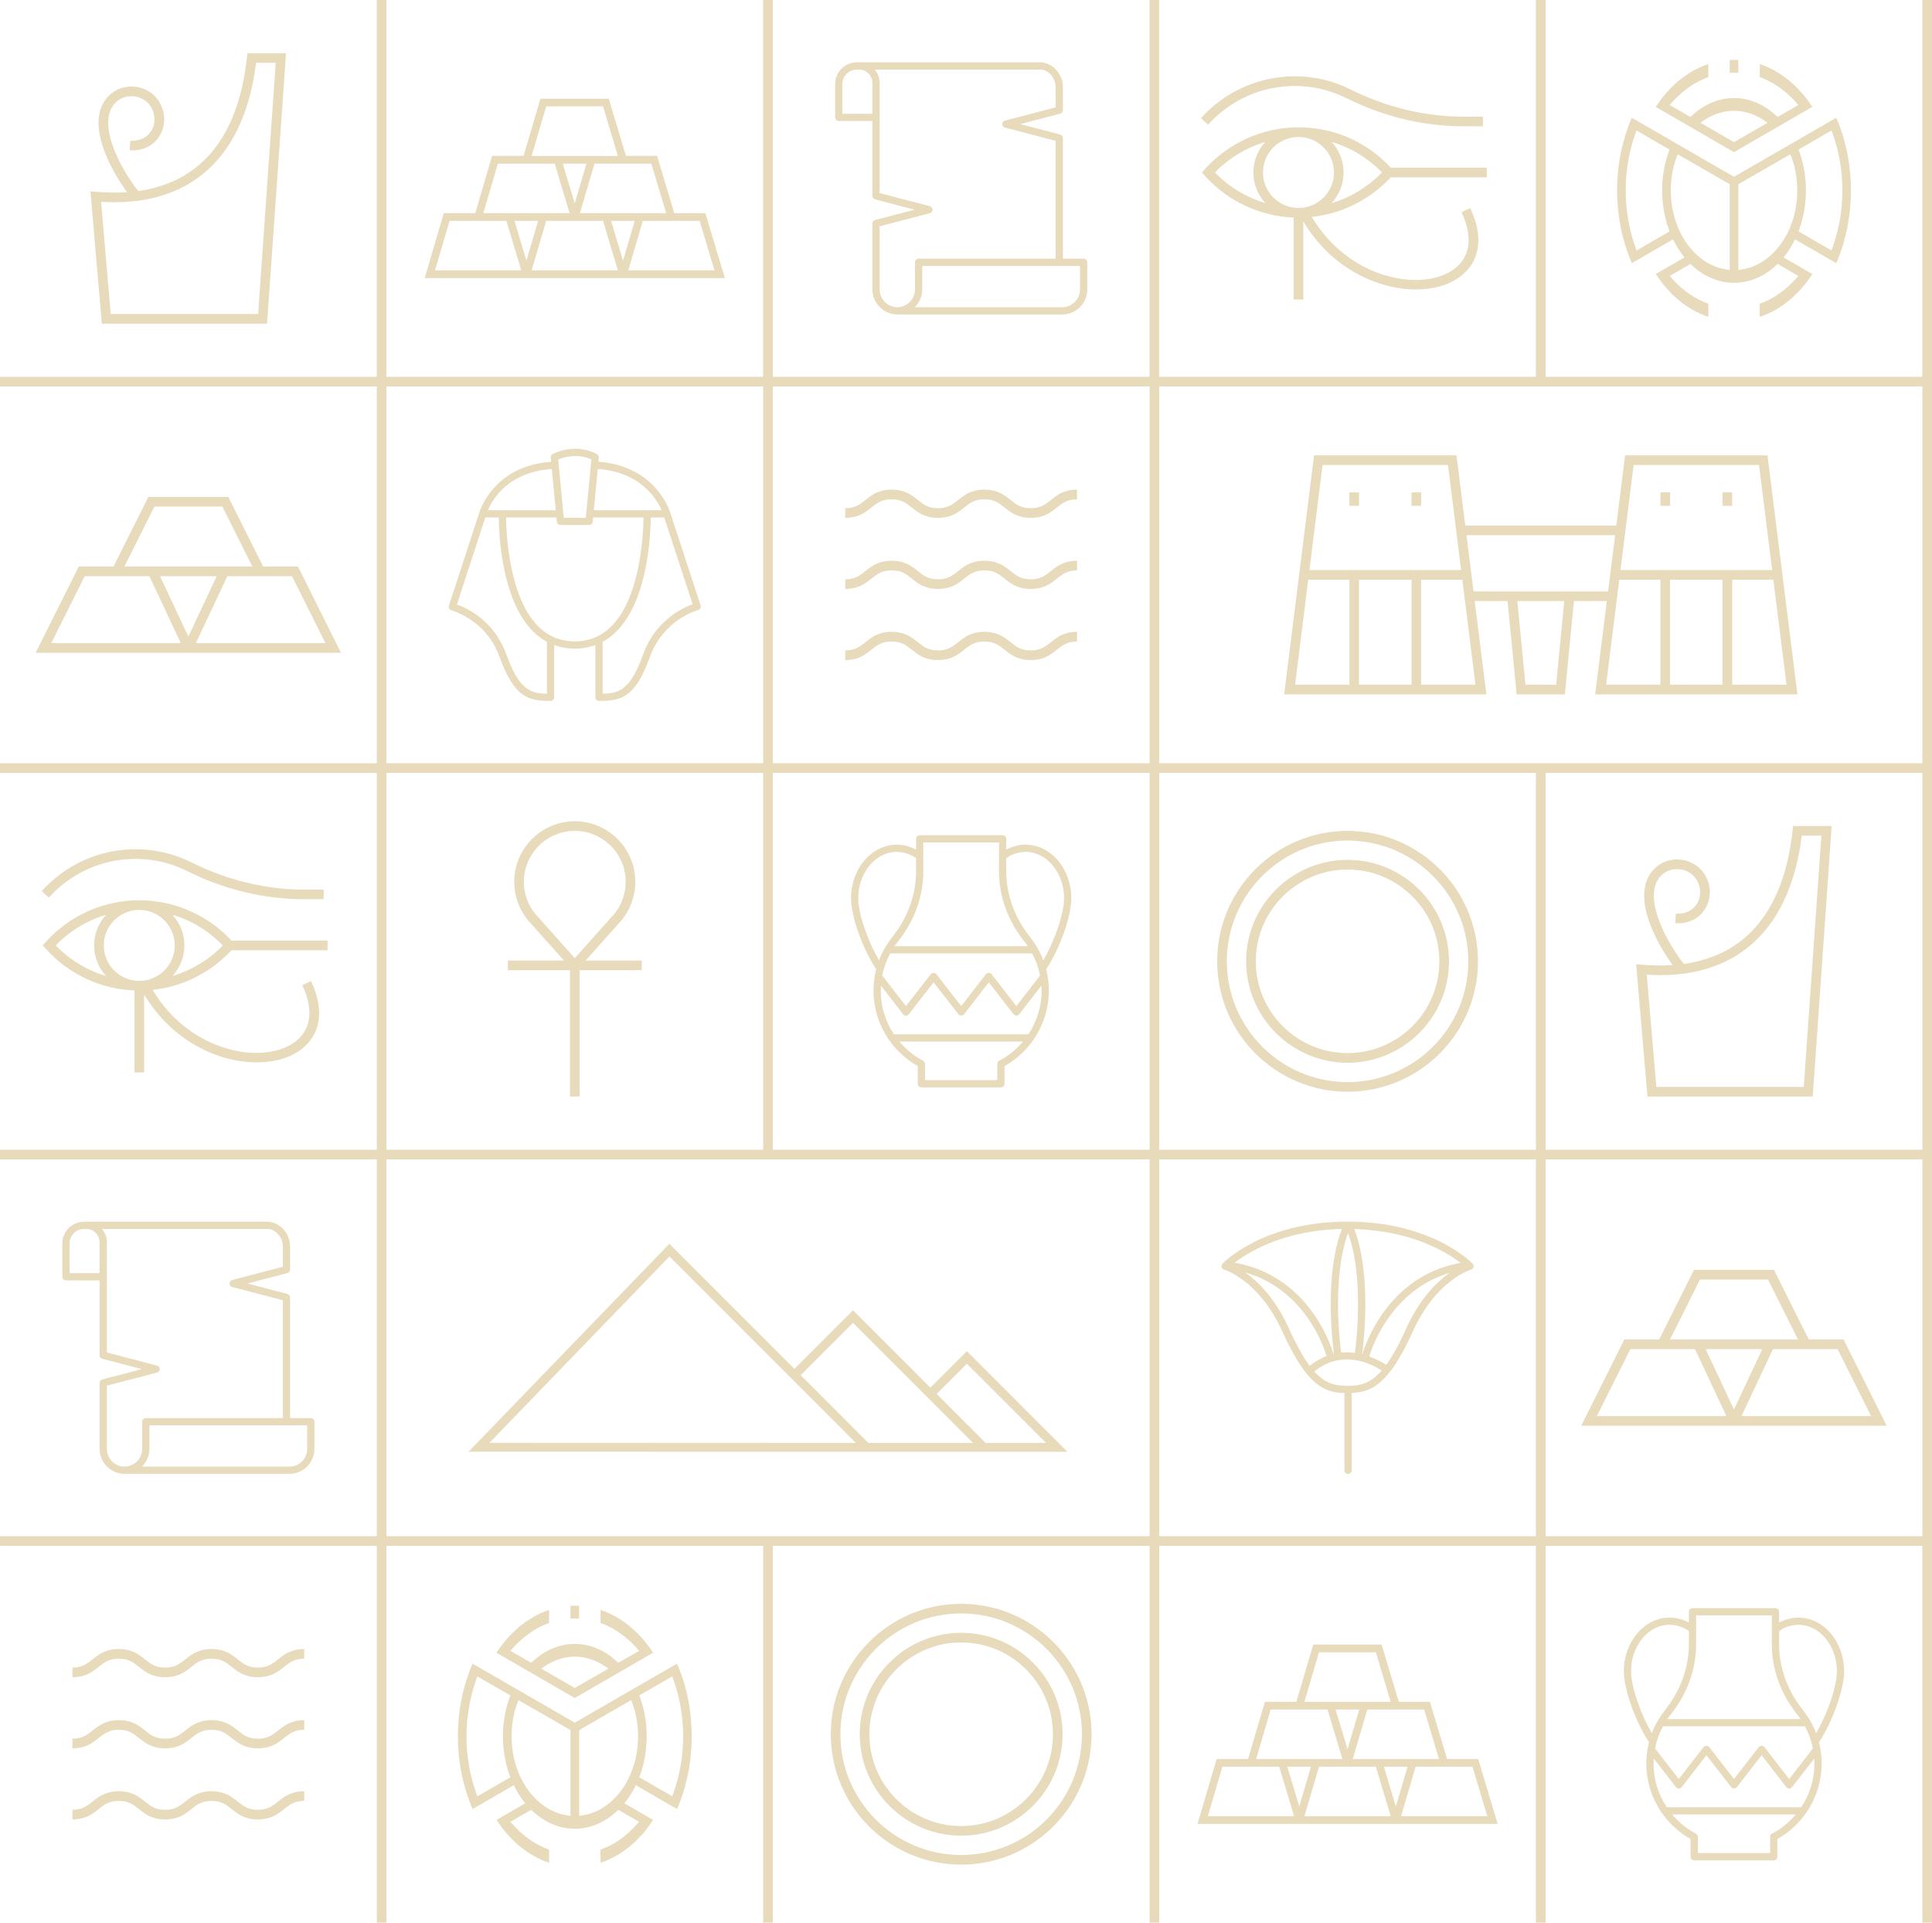 <svg width="608" height="605" viewBox="0 0 608 605" fill="none" xmlns="http://www.w3.org/2000/svg">
<path d="M511.189 421.466H522.152L533.099 399.556H558.262L569.225 421.466H580.172L593.734 448.608H497.618L511.181 421.466H511.189ZM556.382 402.606H534.979L525.553 421.474H565.824L556.39 402.606H556.382ZM588.829 445.567L578.3 424.515H567.337L557.951 424.507L548.059 445.567H588.821H588.829ZM554.591 424.507H536.769L545.68 443.498L554.591 424.507ZM533.409 424.507H524.024L513.061 424.515L502.532 445.567H543.293L533.401 424.507H533.409Z" fill="#C7A558" fill-opacity="0.4"/>
<path d="M177.485 302.254L166.972 290.482C166.718 290.204 166.448 289.91 166.203 289.624C166.171 289.583 166.121 289.526 166.072 289.477C166.072 289.477 166.04 289.436 166.031 289.411C163.276 286.01 161.829 281.882 161.829 277.475C161.829 266.962 170.381 258.411 180.886 258.411C191.391 258.411 199.934 266.97 199.934 277.475C199.934 281.8 198.446 286.043 195.716 289.419C195.708 289.427 195.691 289.452 195.683 289.46L195.65 289.501C195.618 289.542 195.585 289.575 195.544 289.616C195.233 290 194.89 290.384 194.547 290.744L194.481 290.809L184.27 302.254H201.945V305.287H182.398V345.044H179.365V305.287H159.827V302.254H177.493H177.485ZM180.886 301.494L192.2 288.806L192.274 288.724L193.37 287.498C195.675 284.62 196.901 281.162 196.901 277.467C196.901 268.63 189.715 261.444 180.886 261.444C172.057 261.444 164.862 268.63 164.862 277.467C164.862 281.146 166.072 284.588 168.378 287.474L169.375 288.585C169.375 288.585 169.383 288.61 169.4 288.618L169.563 288.79L180.886 301.486V301.494Z" fill="#C7A558" fill-opacity="0.4"/>
<path d="M267.813 282.659C267.813 273.347 274.279 265.777 282.217 265.777C284.327 265.777 286.37 266.3 288.292 267.347V263.954C288.292 263.325 288.799 262.81 289.428 262.81H315.54C316.161 262.81 316.676 263.325 316.676 263.954V267.347C318.589 266.309 320.633 265.777 322.734 265.777C330.68 265.777 337.139 273.347 337.139 282.659C337.139 288.333 333.599 298.339 329.233 305.002C329.789 307.193 330.067 309.449 330.067 311.746C330.067 321.516 324.729 330.599 316.128 335.455V341.014C316.128 341.643 315.621 342.158 314.992 342.158H289.968C289.338 342.158 288.823 341.643 288.823 341.014V335.455C280.223 330.599 274.884 321.516 274.884 311.746C274.884 309.449 275.17 307.185 275.735 305.002C271.369 298.339 267.821 288.333 267.821 282.659H267.813ZM314.395 274.173V265.09H290.564V274.173C290.564 282.07 287.801 289.714 282.561 296.295C282.193 296.745 281.85 297.227 281.506 297.718H323.453C323.11 297.227 322.758 296.745 322.399 296.295C317.158 289.714 314.387 282.062 314.387 274.173H314.395ZM280.116 300.015C278.947 302.173 278.122 304.495 277.639 306.956L285.103 316.578L292.903 306.539C293.107 306.269 293.442 306.122 293.802 306.122C294.161 306.122 294.497 306.269 294.701 306.539L302.484 316.578L310.267 306.539C310.471 306.269 310.806 306.122 311.166 306.122C311.526 306.122 311.861 306.269 312.065 306.539L319.848 316.578L327.304 306.956C326.83 304.503 325.996 302.173 324.827 300.015H280.108H280.116ZM334.866 282.659C334.866 274.606 329.429 268.05 322.734 268.05C320.608 268.05 318.515 268.737 316.676 270.02V274.173C316.676 281.539 319.268 288.709 324.181 294.881C325.93 297.08 327.32 299.525 328.318 302.141C331.996 295.878 334.858 287.376 334.858 282.651L334.866 282.659ZM290.499 333.771C290.875 333.967 291.112 334.351 291.112 334.776V339.869H313.856V334.776C313.856 334.351 314.085 333.959 314.452 333.771C317.33 332.234 319.84 330.206 321.925 327.729H283.027C285.12 330.206 287.629 332.234 290.491 333.771H290.499ZM281.326 325.448H323.633C326.356 321.361 327.794 316.619 327.794 311.738C327.794 311.215 327.77 310.676 327.737 310.12L320.755 319.129C320.543 319.407 320.208 319.57 319.856 319.57C319.505 319.57 319.17 319.407 318.957 319.129L311.174 309.09L303.391 319.129C303.187 319.399 302.844 319.546 302.492 319.546C302.141 319.546 301.797 319.399 301.593 319.129L293.81 309.09L286.011 319.129C285.798 319.407 285.471 319.57 285.111 319.57C284.752 319.57 284.433 319.407 284.212 319.129L277.231 310.12C277.19 310.676 277.173 311.215 277.173 311.738C277.173 316.619 278.612 321.361 281.335 325.448H281.326ZM278.367 298.47C278.424 298.323 278.506 298.184 278.604 298.069C279.315 296.876 280.018 295.838 280.779 294.881C285.692 288.701 288.283 281.539 288.283 274.173V270.02C286.436 268.737 284.335 268.05 282.209 268.05C275.53 268.05 270.094 274.606 270.094 282.659C270.094 287.376 272.955 295.887 276.634 302.149C277.116 300.882 277.697 299.639 278.359 298.47H278.367Z" fill="#C7A558" fill-opacity="0.4"/>
<path d="M511.018 525.864C511.018 516.552 517.484 508.982 525.423 508.982C527.532 508.982 529.576 509.505 531.497 510.551V507.159C531.497 506.529 532.004 506.014 532.633 506.014H558.745C559.366 506.014 559.881 506.529 559.881 507.159V510.551C561.794 509.513 563.838 508.982 565.939 508.982C573.885 508.982 580.344 516.552 580.344 525.864C580.344 531.537 576.804 541.544 572.438 548.215C572.994 550.389 573.272 552.654 573.272 554.951C573.272 564.729 567.934 573.803 559.333 578.667V584.235C559.333 584.856 558.827 585.371 558.197 585.371H533.173C532.543 585.371 532.028 584.856 532.028 584.235V578.667C523.428 573.811 518.089 564.737 518.089 554.951C518.089 552.654 518.376 550.389 518.94 548.215C514.574 541.544 511.026 531.537 511.026 525.864H511.018ZM557.6 517.378V508.295H533.769V517.378C533.769 525.275 531.006 532.919 525.766 539.5C525.398 539.95 525.055 540.432 524.711 540.922H566.658C566.315 540.432 565.963 539.95 565.604 539.5C560.363 532.919 557.592 525.267 557.592 517.378H557.6ZM523.322 543.211C522.152 545.37 521.327 547.708 520.844 550.152L528.308 559.783L536.108 549.735C536.312 549.465 536.647 549.318 537.007 549.318C537.367 549.318 537.702 549.465 537.906 549.735L545.689 559.783L553.472 549.735C553.676 549.465 554.011 549.318 554.371 549.318C554.731 549.318 555.066 549.465 555.27 549.735L563.053 559.783L570.509 550.152C570.035 547.708 569.201 545.37 568.032 543.211H523.313H523.322ZM578.071 525.864C578.071 517.811 572.635 511.254 565.939 511.254C563.813 511.254 561.721 511.941 559.881 513.225V517.378C559.881 524.744 562.473 531.913 567.386 538.086C569.136 540.285 570.525 542.729 571.523 545.353C575.202 539.083 578.063 530.589 578.063 525.855L578.071 525.864ZM533.704 576.975C534.08 577.171 534.317 577.556 534.317 577.981V583.074H557.061V577.981C557.061 577.556 557.29 577.163 557.657 576.975C560.535 575.438 563.045 573.411 565.13 570.934H526.232C528.325 573.411 530.835 575.438 533.696 576.975H533.704ZM524.531 568.661H566.838C569.561 564.565 570.999 559.824 570.999 554.943C570.999 554.42 570.975 553.88 570.942 553.324L563.961 562.333C563.748 562.611 563.413 562.775 563.061 562.775C562.71 562.775 562.375 562.611 562.162 562.333L554.379 552.294L546.596 562.333C546.392 562.603 546.049 562.758 545.697 562.758C545.346 562.758 545.002 562.595 544.798 562.333L537.015 552.294L529.216 562.333C529.003 562.611 528.676 562.775 528.317 562.775C527.957 562.775 527.638 562.611 527.417 562.333L520.436 553.324C520.395 553.88 520.378 554.42 520.378 554.943C520.378 559.824 521.817 564.565 524.54 568.661H524.531ZM521.572 541.666C521.629 541.519 521.711 541.38 521.809 541.266C522.52 540.072 523.223 539.034 523.984 538.077C528.889 531.897 531.489 524.735 531.489 517.37V513.217C529.641 511.933 527.54 511.246 525.414 511.246C518.735 511.246 513.299 517.803 513.299 525.855C513.299 530.589 516.16 539.083 519.839 545.353C520.321 544.078 520.902 542.844 521.564 541.666H521.572Z" fill="#C7A558" fill-opacity="0.4"/>
<path d="M384.726 397.626C385.241 397.079 397.701 384.383 424.082 384.383C450.463 384.383 462.914 397.079 463.438 397.626C463.707 397.904 463.814 398.321 463.707 398.706C463.601 399.09 463.299 399.4 462.914 399.507C462.808 399.539 451.943 402.728 444.577 419.029C442.1 424.507 439.762 428.635 437.432 431.627C437.424 431.652 437.408 431.684 437.375 431.709C437.35 431.742 437.318 431.766 437.301 431.774C433.222 436.933 429.568 438.135 425.366 438.298V462.636C425.366 463.265 424.859 463.78 424.229 463.78C423.6 463.78 423.093 463.265 423.093 462.636V438.315C417.1 438.151 411.468 436.491 403.587 419.029C396.221 402.728 385.356 399.539 385.25 399.507C384.865 399.4 384.563 399.098 384.457 398.714C384.35 398.33 384.448 397.913 384.726 397.618V397.626ZM422.055 425.586C423.453 425.455 424.908 425.504 426.396 425.7C426.952 421.425 429.183 401.6 424.229 387.972C419.3 401.526 421.49 421.335 422.055 425.586ZM426.199 386.721C431.767 401.395 429.077 423.068 428.644 426.133C428.677 426.142 428.701 426.142 428.726 426.158C429.298 424.245 431.333 418.244 435.993 412.088C442.084 404.069 450.047 399.114 459.628 397.365C455.475 394.16 444.438 387.228 426.191 386.729L426.199 386.721ZM436.247 429.461C438.242 426.722 440.294 423.002 442.501 418.089C446.776 408.622 452.156 403.357 456.162 400.52C437.751 405.998 431.71 424.114 430.908 426.82C433.353 427.703 435.266 428.815 436.247 429.461ZM424.082 436.042C427.556 436.042 430.99 435.674 434.824 431.235C431.914 429.338 422.504 424.286 413.61 431.554C417.346 435.69 420.689 436.034 424.074 436.034L424.082 436.042ZM405.663 418.089C407.969 423.19 410.102 427.025 412.171 429.788C413.847 428.423 415.621 427.376 417.46 426.665C416.299 422.847 410.127 405.605 391.847 400.39C395.894 403.218 401.339 408.508 405.663 418.089ZM419.635 425.995L419.798 425.962C419.21 421.588 416.839 400.995 422.283 386.696C409.89 386.982 400.938 390.244 395.6 392.934C392.403 394.544 390.057 396.171 388.561 397.308C410.912 401.289 418.278 421.564 419.627 425.986L419.635 425.995Z" fill="#C7A558" fill-opacity="0.4"/>
<path d="M516.7 303.537C520.109 303.839 523.346 303.88 526.395 303.668C521.31 296.751 513.217 282.15 520.035 273.991C522.136 271.457 525.406 270.149 528.774 270.476C532.167 270.811 535.143 272.724 536.745 275.635C538.593 278.97 538.527 282.96 536.573 286.05C534.644 289.116 531.235 290.751 527.221 290.514L527.401 287.481C530.279 287.652 532.674 286.54 534.006 284.423C535.355 282.281 535.388 279.477 534.08 277.106C532.968 275.079 530.875 273.738 528.48 273.501C526.109 273.272 523.828 274.188 522.357 275.937C516.749 282.649 524.899 297.046 529.935 303.3H529.943C549.687 300.545 561.418 286.238 564.124 261.287L564.263 259.922H576.428L570.468 345.042H518.457L514.893 303.373L516.691 303.537H516.7ZM521.261 342.009H567.647L573.182 262.955H567.002C563.486 291.462 547.782 306.84 522.43 306.84C521.057 306.84 519.667 306.799 518.236 306.701L521.261 342.009Z" fill="#C7A558" fill-opacity="0.4"/>
<path d="M424.081 261.443C446.71 261.443 465.121 279.846 465.121 302.483C465.121 325.12 446.71 343.514 424.081 343.514C401.452 343.514 383.042 325.112 383.042 302.483C383.042 279.854 401.452 261.443 424.081 261.443ZM424.081 340.49C445.035 340.49 462.08 323.436 462.08 302.491C462.08 281.546 445.035 264.485 424.081 264.485C403.128 264.485 386.083 281.538 386.083 302.491C386.083 323.444 403.128 340.49 424.081 340.49Z" fill="#C7A558" fill-opacity="0.4"/>
<path d="M424.082 270.56C441.683 270.56 455.998 284.874 455.998 302.484C455.998 320.093 441.683 334.4 424.082 334.4C406.481 334.4 392.158 320.085 392.158 302.484C392.158 284.883 406.489 270.56 424.082 270.56ZM424.082 331.359C440.007 331.359 452.965 318.401 452.965 302.492C452.965 286.583 440.007 273.609 424.082 273.609C408.157 273.609 395.199 286.567 395.199 302.492C395.199 318.417 408.157 331.359 424.082 331.359Z" fill="#C7A558" fill-opacity="0.4"/>
<path d="M302.476 504.649C325.105 504.649 343.516 523.059 343.516 545.688C343.516 568.317 325.105 586.72 302.476 586.72C279.847 586.72 261.445 568.317 261.445 545.688C261.445 523.059 279.847 504.649 302.476 504.649ZM302.476 583.687C323.429 583.687 340.483 566.633 340.483 545.688C340.483 524.743 323.429 507.682 302.476 507.682C281.523 507.682 264.477 524.735 264.477 545.688C264.477 566.641 281.531 583.687 302.476 583.687Z" fill="#C7A558" fill-opacity="0.4"/>
<path d="M302.476 513.764C320.086 513.764 334.4 528.079 334.4 545.688C334.4 563.298 320.086 577.604 302.476 577.604C284.867 577.604 270.56 563.289 270.56 545.688C270.56 528.087 284.875 513.764 302.476 513.764ZM302.476 574.571C318.401 574.571 331.359 561.614 331.359 545.688C331.359 529.763 318.401 516.805 302.476 516.805C286.551 516.805 273.593 529.763 273.593 545.688C273.593 561.614 286.551 574.571 302.476 574.571Z" fill="#C7A558" fill-opacity="0.4"/>
<path d="M379.151 53.262C386.648 44.882 397.39 40.067 408.631 40.067C419.872 40.067 430.189 44.686 437.661 52.755H467.885V55.804H437.653C434.391 59.32 430.557 62.189 426.346 64.29C422.128 66.399 417.566 67.756 412.825 68.255C421.106 82.12 434.693 88.096 445.485 88.096C449.245 88.096 452.671 87.369 455.418 85.995C462.432 82.48 464.075 75.474 459.93 66.784L462.677 65.484C467.558 75.711 465.359 84.401 456.775 88.701C453.701 90.255 449.834 91.072 445.607 91.072C433.778 91.072 419.046 84.63 410.151 69.669V94.236H407.102V68.443C401.763 68.239 396.556 66.955 391.798 64.707C387.04 62.475 382.723 59.279 379.143 55.281L378.227 54.275L379.143 53.254L379.151 53.262ZM434.906 54.275C430.516 49.73 425.047 46.427 419.062 44.645C421.4 47.179 422.823 50.556 422.823 54.275C422.823 57.995 421.4 61.371 419.046 63.906C425.03 62.124 430.508 58.829 434.898 54.275H434.906ZM408.058 65.418C408.238 65.427 408.435 65.427 408.631 65.427C408.827 65.427 409.015 65.427 409.203 65.418C415.105 65.116 419.798 60.227 419.798 54.275C419.798 48.324 415.097 43.419 409.203 43.124C409.023 43.116 408.827 43.116 408.631 43.116C408.435 43.116 408.246 43.116 408.058 43.124C402.156 43.427 397.463 48.316 397.463 54.275C397.463 60.235 402.164 65.116 408.058 65.418ZM398.199 63.906C395.861 61.371 394.438 57.987 394.438 54.275C394.438 50.564 395.861 47.179 398.199 44.645C392.223 46.427 386.754 49.73 382.356 54.275C386.754 58.821 392.223 62.124 398.199 63.906Z" fill="#C7A558" fill-opacity="0.4"/>
<path d="M407.42 24.011C413.633 24.011 419.576 25.409 425.095 28.172C436.237 33.747 448.451 36.699 460.403 36.699H466.674V39.74H460.403C447.985 39.74 435.305 36.682 423.738 30.894C418.644 28.344 413.159 27.052 407.42 27.052C397.045 27.052 387.121 31.491 380.196 39.225L377.932 37.197C385.428 28.818 396.179 24.011 407.42 24.011Z" fill="#C7A558" fill-opacity="0.4"/>
<path d="M141.267 190.606L150.799 161.379C150.881 161.061 155.132 146.599 173.437 145.291L173.306 143.991C173.265 143.541 173.486 143.1 173.894 142.887C174.172 142.724 180.778 139.176 187.833 142.879C188.25 143.091 188.487 143.533 188.446 143.991L188.315 145.291C206.579 146.599 210.904 161.183 210.936 161.322L220.485 190.491C220.583 190.794 220.55 191.121 220.403 191.407C220.256 191.677 219.994 191.881 219.684 191.955C219.577 191.988 208.786 194.873 204.543 206.687C199.9 219.612 195.387 220.544 188.495 220.544C187.874 220.544 187.359 220.037 187.359 219.407V202.959C185.323 203.711 183.132 204.095 180.884 204.095C178.636 204.095 176.437 203.711 174.393 202.959V219.407C174.393 220.037 173.878 220.544 173.257 220.544C166.373 220.544 161.869 219.612 157.209 206.687C152.982 194.922 142.183 192.094 142.076 192.061C141.766 191.988 141.504 191.783 141.357 191.513C141.193 191.235 141.161 190.9 141.259 190.598L141.267 190.606ZM173.649 147.572C160.201 148.495 155.14 156.785 153.53 160.546H174.892L173.649 147.572ZM175.66 144.588L177.41 162.916H184.35L186.108 144.563C181.636 142.568 177.385 143.868 175.66 144.588ZM188.111 147.572L186.868 160.546H208.214C206.554 156.785 201.404 148.487 188.119 147.572H188.111ZM189.64 218.271C194.692 218.214 198.33 217.233 202.393 205.926C206.285 195.07 215.114 191.137 217.967 190.115L209.031 162.835H204.789C204.764 167.347 204.11 188.341 194.193 198.495C192.82 199.901 191.283 201.07 189.648 201.961V218.271H189.64ZM180.884 201.814C185.454 201.814 189.378 200.163 192.567 196.901C197.153 192.192 199.638 184.769 200.962 177.983C202.295 171.198 202.483 165.017 202.508 162.826H186.648L186.533 164.167C186.468 164.756 185.986 165.197 185.397 165.197H176.388C175.799 165.197 175.309 164.756 175.251 164.167L175.121 162.826H159.261C159.302 167.217 160.021 187.491 169.202 196.901C172.39 200.163 176.322 201.814 180.892 201.814H180.884ZM159.359 205.926C163.422 217.233 167.068 218.214 172.12 218.271V201.961C170.469 201.07 168.932 199.901 167.558 198.495C157.642 188.341 156.988 167.347 156.963 162.835H152.729L143.793 190.214C146.638 191.203 155.459 195.086 159.351 205.926H159.359Z" fill="#C7A558" fill-opacity="0.4"/>
<path d="M269.652 19.604H327.761C331.522 19.988 334.49 23.397 334.49 27.387V34.671C334.49 35.186 334.138 35.636 333.631 35.775L321.074 39.053L333.631 42.331C334.138 42.462 334.49 42.912 334.49 43.427V81.392H341.022C341.651 81.392 342.166 81.907 342.166 82.529V91.047C342.166 95.405 338.626 98.953 334.285 98.953H282.356C278.056 98.92 274.549 95.38 274.549 91.055V70.323C274.549 69.808 274.9 69.359 275.407 69.228L287.825 65.982L275.407 62.736C274.9 62.606 274.549 62.156 274.549 61.633V38.072H263.954C263.332 38.072 262.817 37.557 262.817 36.935V26.455C262.817 22.678 265.883 19.604 269.66 19.604H269.652ZM334.277 96.672C337.367 96.672 339.877 94.154 339.877 91.055V83.69H290.229V91.055C290.229 93.165 289.37 95.192 287.883 96.672H334.277ZM276.821 26.079V60.75L292.608 64.878C293.115 65.009 293.466 65.467 293.466 65.982C293.466 66.497 293.115 66.947 292.608 67.086L276.821 71.214V91.055C276.821 94.121 279.299 96.639 282.356 96.664C285.43 96.664 287.94 94.146 287.94 91.047V82.529C287.94 81.907 288.455 81.392 289.076 81.392H332.192V44.318L316.267 40.148C315.76 40.018 315.417 39.568 315.417 39.053C315.417 38.538 315.76 38.08 316.267 37.949L332.192 33.788V27.387C332.192 24.599 330.14 22.13 327.63 21.885H275.26C276.265 23.054 276.813 24.534 276.813 26.079H276.821ZM265.09 35.791H274.54V26.087C274.54 23.773 272.66 21.893 270.347 21.893H269.652C267.134 21.893 265.09 23.945 265.09 26.463V35.791Z" fill="#C7A558" fill-opacity="0.4"/>
<path d="M324.377 162.949C320.199 162.949 318.033 161.224 316.128 159.695C314.395 158.305 312.899 157.111 309.784 157.111C306.669 157.111 305.173 158.313 303.44 159.695C301.535 161.224 299.377 162.949 295.191 162.949C291.005 162.949 288.847 161.224 286.942 159.695C285.209 158.305 283.713 157.111 280.59 157.111C277.467 157.111 275.979 158.313 274.246 159.695C272.341 161.224 270.183 162.949 265.997 162.949V159.907C269.112 159.907 270.608 158.706 272.341 157.324C274.246 155.795 276.404 154.07 280.59 154.07C284.776 154.07 286.934 155.795 288.839 157.324C290.572 158.714 292.068 159.907 295.183 159.907C298.298 159.907 299.794 158.706 301.527 157.324C303.432 155.795 305.59 154.07 309.776 154.07C313.961 154.07 316.12 155.795 318.025 157.324C319.758 158.714 321.254 159.907 324.369 159.907C327.483 159.907 328.979 158.706 330.713 157.324C332.617 155.795 334.776 154.07 338.953 154.07V157.111C335.838 157.111 334.342 158.313 332.609 159.695C330.704 161.224 328.546 162.949 324.369 162.949H324.377Z" fill="#C7A558" fill-opacity="0.4"/>
<path d="M324.377 207.692C320.199 207.692 318.033 205.967 316.128 204.438C314.395 203.048 312.899 201.855 309.784 201.855C306.669 201.855 305.173 203.056 303.44 204.438C301.535 205.959 299.377 207.692 295.191 207.692C291.005 207.692 288.847 205.967 286.942 204.438C285.209 203.048 283.713 201.855 280.59 201.855C277.467 201.855 275.979 203.056 274.246 204.438C272.341 205.959 270.183 207.692 265.997 207.692V204.651C269.112 204.651 270.608 203.449 272.341 202.067C274.246 200.547 276.404 198.813 280.59 198.813C284.776 198.813 286.934 200.538 288.839 202.067C290.572 203.457 292.068 204.651 295.183 204.651C298.298 204.651 299.794 203.449 301.527 202.067C303.432 200.547 305.59 198.813 309.776 198.813C313.961 198.813 316.12 200.538 318.025 202.067C319.758 203.457 321.254 204.651 324.369 204.651C327.483 204.651 328.979 203.449 330.713 202.067C332.617 200.547 334.776 198.813 338.953 198.813V201.855C335.838 201.855 334.342 203.056 332.609 204.438C330.704 205.959 328.546 207.692 324.369 207.692H324.377Z" fill="#C7A558" fill-opacity="0.4"/>
<path d="M324.377 185.316C320.199 185.316 318.033 183.591 316.128 182.063C314.395 180.673 312.899 179.479 309.784 179.479C306.669 179.479 305.173 180.681 303.44 182.063C301.535 183.583 299.377 185.316 295.191 185.316C291.005 185.316 288.847 183.591 286.942 182.063C285.209 180.673 283.713 179.479 280.59 179.479C277.467 179.479 275.979 180.681 274.246 182.063C272.341 183.583 270.183 185.316 265.997 185.316V182.275C269.112 182.275 270.608 181.073 272.341 179.692C274.246 178.171 276.404 176.438 280.59 176.438C284.776 176.438 286.934 178.163 288.839 179.692C290.572 181.082 292.068 182.275 295.183 182.275C298.298 182.275 299.794 181.073 301.527 179.692C303.432 178.171 305.59 176.438 309.776 176.438C313.961 176.438 316.12 178.163 318.025 179.692C319.758 181.082 321.254 182.275 324.369 182.275C327.483 182.275 328.979 181.073 330.713 179.692C332.617 178.171 334.776 176.438 338.953 176.438V179.479C335.838 179.479 334.342 180.681 332.609 182.063C330.704 183.583 328.546 185.316 324.369 185.316H324.377Z" fill="#C7A558" fill-opacity="0.4"/>
<path d="M139.665 67.062H149.566L154.863 49.052H164.772L170.061 31.058H191.586L196.982 49.052H206.784L212.188 67.062H221.982L228.113 87.5H133.648L139.665 67.062ZM156.686 51.488L152.108 67.062H179.242L174.574 51.488H156.686ZM180.869 64.013L184.547 51.488H177.108L180.869 64.013ZM189.771 33.486H171.884L167.306 49.06H194.448L189.771 33.486ZM204.969 51.488H187.082L182.504 67.062H209.645L204.969 51.488ZM224.843 85.072L220.175 69.498H202.288L197.71 85.072H224.843ZM199.745 69.498H192.314L196.066 82.022L199.745 69.498ZM194.448 85.072L189.771 69.498H171.884L167.306 85.072H194.448ZM169.342 69.498H161.91L165.663 82.014L169.342 69.498ZM159.368 69.498H141.48L136.902 85.072H164.044L159.368 69.498Z" fill="#C7A558" fill-opacity="0.4"/>
<path d="M382.871 553.48H392.771L398.068 535.47H407.977L413.274 517.46H434.791L440.195 535.47H449.989L455.393 553.48H465.187L471.318 573.91H376.854L382.871 553.48ZM399.891 537.906L395.313 553.48H422.447L417.779 537.906H399.891ZM424.074 550.422L427.753 537.906H420.313L424.074 550.422ZM432.977 519.896H415.089L410.511 535.47H437.653L432.977 519.896ZM448.174 537.906H430.295L425.709 553.48H452.85L448.174 537.906ZM468.048 571.482L463.38 555.9H445.493L440.915 571.482H468.048ZM442.958 555.9H435.519L439.271 568.416L442.958 555.9ZM437.653 571.482L432.977 555.9H415.089L410.511 571.482H437.653ZM412.555 555.9H405.115L408.876 568.424L412.555 555.9ZM402.573 555.9H384.694L380.107 571.482H407.249L402.573 555.9Z" fill="#C7A558" fill-opacity="0.4"/>
<path d="M424.646 154.937H427.688V159.155H424.646V154.937Z" fill="#C7A558" fill-opacity="0.4"/>
<path d="M444.201 154.937H447.242V159.155H444.201V154.937Z" fill="#C7A558" fill-opacity="0.4"/>
<path d="M404.127 218.483L413.528 143.279H458.361L461.124 165.368H508.647L511.41 143.279H556.227L565.645 218.483H501.992L505.671 189.126H495.313L492.468 218.483H477.278L474.433 189.126H464.084L467.762 218.483H404.11H404.127ZM427.688 215.45H444.201V182.405H427.688V215.45ZM407.568 215.45H424.654V182.405H411.697L407.568 215.45ZM455.68 146.32H416.209L412.081 179.372H459.808L455.68 146.32ZM553.553 146.32H514.1L509.963 179.372H557.698L553.562 146.32H553.553ZM545.125 215.45H562.211L558.074 182.405H545.133V215.45H545.125ZM525.561 215.45H542.075V182.405H525.561V215.45ZM505.442 215.45H522.528V182.405H509.587L505.45 215.45H505.442ZM480.058 215.45H489.721L492.264 189.134H477.507L480.058 215.45ZM506.055 186.092L508.279 168.409H461.508L463.732 186.092H506.063H506.055ZM460.192 182.405H447.234V215.45H464.321L460.192 182.405Z" fill="#C7A558" fill-opacity="0.4"/>
<path d="M542.082 154.937H545.123V159.155H542.082V154.937Z" fill="#C7A558" fill-opacity="0.4"/>
<path d="M522.529 154.937H525.57V159.155H522.529V154.937Z" fill="#C7A558" fill-opacity="0.4"/>
<path d="M544.323 22.882V18.884C545.23 18.827 546.162 18.827 547.045 18.884V22.882C546.595 22.857 546.137 22.857 545.688 22.857C545.238 22.857 544.78 22.857 544.331 22.882H544.323Z" fill="#C7A558" fill-opacity="0.4"/>
<path d="M509.121 54.692C509.252 53.041 509.465 51.357 509.767 49.705C510.021 48.111 510.38 46.509 510.806 44.931C511.206 43.41 511.688 41.882 512.212 40.394C512.588 39.282 513.037 38.154 513.52 37.058L545.681 55.624L577.859 37.058C578.366 38.154 578.791 39.282 579.191 40.369C579.731 41.882 580.213 43.402 580.573 44.931C580.998 46.509 581.358 48.103 581.611 49.681C581.914 51.332 582.126 53.016 582.257 54.692C582.421 56.401 582.494 58.158 582.494 59.924C582.494 61.69 582.421 63.464 582.257 65.181C582.126 66.832 581.914 68.508 581.611 70.168C581.358 71.762 580.998 73.364 580.573 74.909C580.205 76.43 579.723 77.975 579.191 79.479C578.791 80.591 578.366 81.711 577.859 82.807L564.893 75.318L564.411 76.25C563.691 77.599 562.865 78.907 561.991 80.109L561.296 80.992L570.338 86.224C569.708 87.23 568.989 88.194 568.261 89.151C564.206 94.276 559.252 97.898 553.783 99.713V95.585C557.968 94.08 561.868 91.391 565.122 87.745L565.947 86.829L559.415 83.044L558.876 83.551C556.906 85.398 554.715 86.78 552.417 87.687C550.946 88.268 549.458 88.677 547.937 88.856C546.482 89.036 544.921 89.036 543.466 88.856C541.961 88.677 540.449 88.268 538.986 87.687C536.688 86.772 534.522 85.39 532.527 83.551L531.988 83.044L525.456 86.829L526.281 87.745C529.527 91.391 533.459 94.08 537.62 95.585V99.713C532.184 97.898 527.197 94.276 523.166 89.151C522.414 88.194 521.728 87.213 521.065 86.224L530.107 80.992L529.429 80.109C528.529 78.907 527.704 77.599 526.984 76.25L526.502 75.318L513.536 82.807C513.054 81.711 512.604 80.599 512.228 79.479C511.705 77.975 511.223 76.43 510.822 74.942C510.397 73.364 510.037 71.77 509.784 70.168C509.481 68.508 509.269 66.832 509.138 65.181C508.974 63.464 508.893 61.706 508.893 59.924C508.893 58.142 508.974 56.392 509.138 54.692H509.121ZM568.228 62.532V62.614C568.098 64.265 567.885 65.892 567.566 67.437C567.215 69.031 566.798 70.576 566.283 71.999L565.997 72.8L576.371 78.793L576.78 77.648C577.336 76.079 577.818 74.509 578.219 72.906C578.619 71.28 578.938 69.596 579.208 67.92C579.477 66.178 579.633 64.421 579.715 62.663C579.772 61.747 579.796 60.848 579.796 59.916C579.796 58.984 579.764 58.068 579.715 57.161C579.641 55.436 579.477 53.678 579.208 51.921C578.938 50.237 578.619 48.585 578.219 46.926C577.818 45.356 577.336 43.762 576.78 42.184L576.371 41.056L565.997 47.065L566.283 47.833C566.798 49.272 567.215 50.792 567.566 52.395C567.885 53.973 568.106 55.599 568.228 57.218C568.286 58.183 568.335 59.041 568.335 59.924C568.335 60.807 568.277 61.682 568.228 62.532ZM547.046 84.973L548.224 84.777C549.949 84.523 551.633 83.951 553.235 83.126C553.824 82.839 554.38 82.512 554.919 82.136C556.358 81.204 557.699 80.035 558.884 78.695C559.98 77.468 560.944 76.144 561.803 74.672C562.596 73.291 563.291 71.762 563.855 70.192C564.361 68.811 564.77 67.339 565.032 65.868C565.073 65.704 565.105 65.467 565.13 65.254C565.449 63.546 565.588 61.739 565.588 59.924C565.588 58.109 565.449 56.319 565.13 54.561C565.105 54.365 565.073 54.153 565.032 53.948C564.762 52.501 564.353 51.062 563.855 49.648L563.429 48.536L547.054 57.97V84.965L547.046 84.973ZM526.24 65.295C526.273 65.5 526.322 65.712 526.379 65.925C526.649 67.364 527.042 68.811 527.548 70.225C528.088 71.77 528.783 73.291 529.609 74.672C530.434 76.144 531.423 77.501 532.519 78.695C533.721 80.035 535.053 81.204 536.468 82.136C537.024 82.512 537.579 82.831 538.176 83.126C539.754 83.951 541.454 84.523 543.196 84.777L544.34 84.973V57.978L527.965 48.544L527.557 49.656C527.05 51.038 526.657 52.509 526.355 53.981C526.33 54.161 526.281 54.381 526.249 54.594C525.962 56.335 525.799 58.142 525.799 59.932C525.799 61.723 525.962 63.521 526.249 65.295H526.24ZM511.688 62.671C511.762 64.429 511.942 66.186 512.212 67.928C512.457 69.604 512.784 71.288 513.201 72.915C513.577 74.493 514.059 76.087 514.615 77.656L515.016 78.801L525.415 72.808L525.129 72.007C524.589 70.593 524.172 69.048 523.853 67.445C523.502 65.868 523.281 64.273 523.175 62.638C523.101 61.682 523.077 60.807 523.077 59.924C523.077 59.041 523.101 58.183 523.15 57.333C523.281 55.608 523.494 53.973 523.845 52.403C524.164 50.833 524.589 49.28 525.12 47.841L525.406 47.073L515.008 41.064L514.607 42.192C514.051 43.77 513.569 45.364 513.193 46.934C512.776 48.561 512.449 50.245 512.204 51.929C511.934 53.687 511.754 55.444 511.68 57.169C511.648 58.085 511.623 59.017 511.623 59.924C511.623 60.832 511.648 61.755 511.68 62.671H511.688Z" fill="#C7A558" fill-opacity="0.4"/>
<path d="M523.149 30.714C527.179 25.597 532.166 21.975 537.603 20.16V24.264C533.441 25.752 529.55 28.483 526.264 32.104L525.438 33.036L531.97 36.789L532.51 36.314C534.504 34.467 536.671 33.085 538.968 32.153C540.439 31.565 541.952 31.189 543.448 30.976C544.903 30.812 546.465 30.812 547.92 30.976C549.44 31.189 550.936 31.565 552.4 32.153C554.697 33.085 556.88 34.467 558.858 36.314L559.398 36.789L565.93 33.036L565.129 32.104C561.859 28.483 557.951 25.752 553.806 24.264V20.16C559.242 21.975 564.229 25.597 568.252 30.714C568.979 31.63 569.666 32.611 570.328 33.625L550.111 45.315L545.68 47.882L521.048 33.633C521.735 32.627 522.429 31.638 523.149 30.723V30.714ZM545.68 44.719L556.275 38.62L554.91 37.729C554.37 37.361 553.814 37.009 553.226 36.739C551.631 35.914 549.947 35.358 548.214 35.064C546.62 34.794 544.772 34.794 543.17 35.064C541.429 35.35 539.728 35.914 538.126 36.739C537.554 37.009 536.998 37.361 536.442 37.729L535.109 38.62L545.663 44.719H545.68Z" fill="#C7A558" fill-opacity="0.4"/>
<path d="M11.216 205.41L24.779 178.269H35.725L46.688 156.359H71.852L82.815 178.269H93.761L107.324 205.41H59.254V203.89L59.246 205.41H11.208H11.216ZM26.659 181.31L16.13 202.361H56.891L46.999 181.302H37.614L26.651 181.31H26.659ZM69.98 159.4H48.577L39.143 178.269H79.414L69.988 159.4H69.98ZM102.419 202.361L91.889 181.31H80.926L71.541 181.302L61.649 202.361H102.411H102.419ZM68.189 181.302H50.367L59.278 200.293L68.189 181.302Z" fill="#C7A558" fill-opacity="0.4"/>
<path d="M-5.91646e-06 121.598V118.565H118.557V0H121.59V118.557H240.147V0H243.197V118.557H361.754V0H364.787V118.557H483.344V0H486.393V118.557H604.951V0H608V364.795H607.992V604.967H604.959V486.41H486.402V604.967H483.352V486.41H364.795V604.967H361.762V486.41H243.205V604.967H240.156V486.41H121.598V604.967H118.565V486.41H0.008V483.377H118.565V364.803H0.008V361.77H118.565V243.213H0.008V240.164H118.565V121.607H0.008L-5.91646e-06 121.598ZM486.41 483.369H604.967V364.795H486.41V483.369ZM486.41 361.762H604.967V243.205H486.41V361.762ZM604.967 240.156V121.598H364.811V240.156H604.967ZM364.795 483.369H483.352V364.795H364.795V483.369ZM364.795 361.762H483.352V243.205H364.795V361.762ZM361.762 121.598H243.205V240.156H361.762V121.598ZM361.762 243.205H243.205V361.762H361.762V243.205ZM121.598 483.369H361.77V364.795H121.598V483.369ZM121.598 361.762H240.156V243.205H121.598V361.762ZM121.598 240.156H240.156V121.598H121.598V240.156Z" fill="#C7A558" fill-opacity="0.4"/>
<path d="M30.289 60.333C33.699 60.636 36.936 60.677 39.993 60.464C34.9 53.548 26.799 38.947 33.625 30.78C35.726 28.262 38.988 26.954 42.372 27.273C45.765 27.592 48.733 29.521 50.327 32.431C52.175 35.767 52.109 39.756 50.163 42.846C48.226 45.912 44.825 47.547 40.811 47.31L40.991 44.277C43.852 44.441 46.255 43.337 47.588 41.22C48.937 39.078 48.97 36.266 47.662 33.895C46.55 31.875 44.457 30.535 42.062 30.306C39.691 30.077 37.41 30.992 35.947 32.742C30.338 39.454 38.481 53.85 43.525 60.105C53.401 58.723 61.265 54.455 67.004 47.416C72.751 40.37 76.357 30.559 77.706 18.084L77.853 16.735H90.018L84.041 101.855H32.039L28.466 60.186L30.265 60.35L30.289 60.333ZM34.843 98.798H81.229L86.772 19.76H80.583C77.076 48.267 61.363 63.644 36.012 63.644C34.639 63.644 33.249 63.603 31.818 63.505L34.843 98.798Z" fill="#C7A558" fill-opacity="0.4"/>
<path d="M14.34 296.458C21.837 288.078 32.571 283.288 43.812 283.28H43.836C54.848 283.28 65.378 287.89 72.858 295.959H103.082V299.009H72.85C66.326 306.048 57.481 310.454 48.022 311.46C59.206 330.164 80.011 334.514 90.607 329.2C97.621 325.684 99.264 318.678 95.136 310.004L97.874 308.696C102.755 318.932 100.556 327.614 91.988 331.914C88.898 333.467 85.047 334.285 80.813 334.285C68.983 334.285 54.251 327.843 45.357 312.882V337.449H42.324V311.656C31.639 311.247 21.51 306.505 14.356 298.494L13.441 297.488L14.356 296.466L14.34 296.458ZM70.111 297.48C65.713 292.918 60.219 289.615 54.251 287.841C56.598 290.376 58.036 293.76 58.036 297.48C58.036 301.2 56.598 304.592 54.251 307.119C60.227 305.336 65.713 302.034 70.111 297.48ZM43.256 308.631C43.436 308.639 43.632 308.639 43.828 308.639C44.024 308.639 44.212 308.639 44.4 308.631C50.303 308.328 54.995 303.44 54.995 297.48C54.995 291.52 50.295 286.623 44.4 286.329C44.22 286.321 44.024 286.321 43.828 286.321C43.632 286.321 43.444 286.321 43.256 286.329C37.353 286.631 32.669 291.52 32.669 297.48C32.669 303.44 37.353 308.337 43.256 308.631ZM33.405 307.119C31.042 304.584 29.619 301.2 29.619 297.48C29.619 293.76 31.042 290.367 33.405 287.841C27.42 289.624 21.943 292.926 17.545 297.48C21.943 302.042 27.42 305.344 33.405 307.119Z" fill="#C7A558" fill-opacity="0.4"/>
<path d="M58.927 274.098C53.834 271.548 48.348 270.256 42.609 270.256C32.235 270.256 22.31 274.695 15.386 282.429L13.121 280.401C20.618 272.022 31.368 267.215 42.609 267.215C48.822 267.215 54.766 268.613 60.284 271.376C71.435 276.952 83.641 279.903 95.593 279.903H101.863V282.944H95.593C83.175 282.944 70.495 279.886 58.927 274.098Z" fill="#C7A558" fill-opacity="0.4"/>
<path d="M81.172 527.752C76.995 527.752 74.828 526.027 72.923 524.498C71.19 523.109 69.694 521.915 66.579 521.915C63.464 521.915 61.968 523.117 60.235 524.498C58.33 526.019 56.172 527.752 51.986 527.752C47.801 527.752 45.642 526.027 43.738 524.498C42.005 523.109 40.508 521.915 37.385 521.915C34.263 521.915 32.775 523.117 31.033 524.498C29.128 526.019 26.97 527.752 22.785 527.752V524.711C25.899 524.711 27.395 523.509 29.128 522.128C31.033 520.607 33.191 518.874 37.377 518.874C41.563 518.874 43.721 520.599 45.626 522.128C47.359 523.517 48.855 524.711 51.97 524.711C55.085 524.711 56.581 523.509 58.314 522.128C60.219 520.607 62.377 518.874 66.563 518.874C70.749 518.874 72.907 520.599 74.812 522.128C76.545 523.517 78.041 524.711 81.156 524.711C84.27 524.711 85.766 523.509 87.5 522.128C89.404 520.607 91.563 518.874 95.74 518.874V521.915C92.626 521.915 91.129 523.117 89.396 524.498C87.491 526.019 85.333 527.752 81.156 527.752H81.172Z" fill="#C7A558" fill-opacity="0.4"/>
<path d="M81.172 572.503C76.995 572.503 74.828 570.778 72.923 569.249C71.19 567.859 69.694 566.666 66.579 566.666C63.464 566.666 61.968 567.867 60.235 569.249C58.33 570.77 56.172 572.503 51.986 572.503C47.801 572.503 45.642 570.778 43.738 569.249C42.005 567.859 40.508 566.666 37.385 566.666C34.263 566.666 32.775 567.867 31.033 569.249C29.128 570.77 26.97 572.503 22.785 572.503V569.462C25.899 569.462 27.395 568.26 29.128 566.878C31.033 565.358 33.191 563.625 37.377 563.625C41.563 563.625 43.721 565.349 45.626 566.878C47.359 568.268 48.855 569.462 51.97 569.462C55.085 569.462 56.581 568.26 58.314 566.878C60.219 565.358 62.377 563.625 66.563 563.625C70.749 563.625 72.907 565.349 74.812 566.878C76.545 568.268 78.041 569.462 81.156 569.462C84.27 569.462 85.766 568.26 87.5 566.878C89.404 565.358 91.563 563.625 95.74 563.625V566.666C92.626 566.666 91.129 567.867 89.396 569.249C87.491 570.77 85.333 572.503 81.156 572.503H81.172Z" fill="#C7A558" fill-opacity="0.4"/>
<path d="M81.171 550.129C76.994 550.129 74.827 548.404 72.922 546.875C71.189 545.485 69.693 544.291 66.578 544.291C63.464 544.291 61.968 545.493 60.234 546.875C58.33 548.404 56.171 550.129 51.986 550.129C47.8 550.129 45.642 548.404 43.737 546.875C42.004 545.485 40.508 544.291 37.393 544.291C34.278 544.291 32.782 545.493 31.049 546.875C29.144 548.404 26.986 550.129 22.8 550.129V547.087C25.915 547.087 27.411 545.886 29.144 544.504C31.049 542.975 33.207 541.25 37.393 541.25C41.579 541.25 43.737 542.975 45.642 544.504C47.375 545.894 48.871 547.087 51.986 547.087C55.1 547.087 56.596 545.886 58.33 544.504C60.234 542.975 62.393 541.25 66.578 541.25C70.764 541.25 72.922 542.975 74.827 544.504C76.56 545.894 78.056 547.087 81.171 547.087C84.286 547.087 85.782 545.886 87.515 544.504C89.42 542.975 91.578 541.25 95.756 541.25V544.291C92.641 544.291 91.145 545.493 89.412 546.875C87.507 548.404 85.349 550.129 81.171 550.129Z" fill="#C7A558" fill-opacity="0.4"/>
<path d="M26.447 384.417H84.557C88.317 384.793 91.285 388.21 91.285 392.191V399.475C91.285 399.999 90.933 400.448 90.426 400.579L77.869 403.857L90.426 407.135C90.933 407.274 91.285 407.724 91.285 408.239V446.205H97.817C98.446 446.205 98.953 446.72 98.953 447.341V455.86C98.953 460.217 95.421 463.757 91.08 463.757H39.143C34.843 463.733 31.344 460.193 31.344 455.86V435.144C31.344 434.629 31.695 434.179 32.202 434.04L44.62 430.803L32.202 427.557C31.695 427.426 31.344 426.969 31.344 426.454V402.893H20.749C20.128 402.893 19.613 402.377 19.613 401.756V391.276C19.613 387.499 22.678 384.425 26.455 384.425L26.447 384.417ZM91.072 461.484C94.162 461.484 96.672 458.966 96.672 455.868V448.486H47.016V455.868C47.016 457.977 46.166 460.005 44.678 461.484H91.072ZM33.625 390.891V425.562L49.411 429.691C49.918 429.822 50.27 430.271 50.27 430.795C50.27 431.318 49.918 431.759 49.411 431.89L33.625 436.019V455.86C33.625 458.934 36.102 461.46 39.151 461.476C42.242 461.476 44.751 458.958 44.751 455.86V447.341C44.751 446.72 45.266 446.205 45.888 446.205H89.004V409.122L73.079 404.961C72.572 404.83 72.228 404.38 72.228 403.857C72.228 403.334 72.572 402.893 73.079 402.754L89.004 398.592V392.191C89.004 389.412 86.952 386.951 84.442 386.689H32.072C33.077 387.866 33.625 389.346 33.625 390.891ZM21.885 400.595H31.336V390.891C31.336 388.578 29.455 386.689 27.142 386.689H26.447C23.929 386.689 21.885 388.749 21.885 391.267V400.595Z" fill="#C7A558" fill-opacity="0.4"/>
<path d="M179.52 509.284V505.286C180.427 505.229 181.359 505.229 182.242 505.286V509.284C181.793 509.259 181.335 509.259 180.885 509.259C180.435 509.259 179.978 509.259 179.528 509.284H179.52Z" fill="#C7A558" fill-opacity="0.4"/>
<path d="M144.311 541.111C144.45 539.451 144.654 537.775 144.956 536.115C145.226 534.521 145.569 532.919 145.995 531.341C146.395 529.829 146.878 528.308 147.409 526.804C147.777 525.692 148.235 524.572 148.709 523.477L180.887 542.043L213.048 523.477C213.555 524.572 213.98 525.684 214.38 526.779C214.92 528.3 215.402 529.829 215.778 531.341C216.195 532.919 216.547 534.513 216.817 536.091C217.103 537.742 217.323 539.426 217.446 541.111C217.61 542.819 217.691 544.577 217.691 546.335C217.691 548.092 217.61 549.883 217.446 551.591C217.315 553.243 217.103 554.927 216.817 556.578C216.547 558.172 216.195 559.775 215.778 561.328C215.402 562.84 214.92 564.394 214.38 565.89C213.98 567.001 213.555 568.13 213.048 569.225L200.082 561.728L199.608 562.66C198.88 564.026 198.055 565.334 197.172 566.535L196.485 567.418L205.527 572.642C204.881 573.664 204.161 574.613 203.45 575.577C199.395 580.695 194.433 584.317 188.964 586.14V582.003C193.158 580.515 197.049 577.817 200.303 574.163L201.128 573.247L194.596 569.462L194.057 569.969C192.087 571.817 189.896 573.198 187.598 574.106C186.143 574.694 184.639 575.095 183.127 575.275C181.655 575.471 180.11 575.471 178.647 575.275C177.159 575.095 175.63 574.694 174.166 574.106C171.869 573.19 169.719 571.809 167.708 569.969L167.168 569.462L160.636 573.247L161.462 574.163C164.724 577.817 168.64 580.515 172.801 582.003V586.14C167.365 584.317 162.378 580.695 158.347 575.577C157.603 574.613 156.909 573.623 156.246 572.642L165.288 567.418L164.626 566.535C163.71 565.334 162.885 564.026 162.173 562.66L161.691 561.728L148.725 569.225C148.251 568.13 147.793 567.001 147.425 565.89C146.886 564.402 146.403 562.84 146.011 561.352C145.586 559.775 145.242 558.18 144.973 556.578C144.67 554.927 144.466 553.243 144.327 551.591C144.163 549.883 144.09 548.125 144.09 546.335C144.09 544.544 144.163 542.819 144.327 541.111H144.311ZM203.417 548.951V549.024C203.287 550.676 203.074 552.302 202.755 553.848C202.412 555.458 201.987 557.003 201.48 558.417L201.177 559.211L211.56 565.219L211.961 564.075C212.516 562.497 212.999 560.919 213.399 559.325C213.808 557.698 214.119 556.022 214.389 554.338C214.658 552.597 214.814 550.839 214.904 549.081C214.961 548.182 214.977 547.266 214.977 546.335C214.977 545.403 214.953 544.487 214.904 543.588C214.822 541.846 214.658 540.089 214.389 538.331C214.119 536.647 213.808 534.995 213.399 533.344C212.999 531.766 212.516 530.172 211.961 528.594L211.56 527.482L201.177 533.475L201.48 534.243C201.987 535.69 202.412 537.203 202.755 538.813C203.074 540.383 203.295 542.01 203.417 543.637C203.475 544.593 203.524 545.452 203.524 546.326C203.524 547.201 203.466 548.084 203.417 548.942V548.951ZM182.244 571.375L183.413 571.195C185.154 570.926 186.822 570.37 188.432 569.544C189.013 569.241 189.569 568.923 190.108 568.555C191.555 567.623 192.888 566.446 194.09 565.113C195.185 563.879 196.141 562.546 197 561.083C197.793 559.701 198.488 558.172 199.052 556.603C199.567 555.221 199.968 553.749 200.229 552.294C200.286 552.131 200.303 551.885 200.335 551.673C200.654 549.964 200.785 548.158 200.785 546.343C200.785 544.528 200.654 542.737 200.335 540.98C200.303 540.8 200.278 540.579 200.229 540.367C199.959 538.928 199.567 537.481 199.052 536.066L198.635 534.955L182.26 544.389V571.383L182.244 571.375ZM161.438 551.697C161.462 551.91 161.511 552.123 161.568 552.343C161.838 553.782 162.231 555.221 162.746 556.635C163.269 558.18 163.972 559.701 164.798 561.083C165.623 562.554 166.613 563.911 167.708 565.113C168.91 566.446 170.242 567.623 171.657 568.555C172.213 568.923 172.785 569.241 173.365 569.544C174.943 570.37 176.644 570.926 178.385 571.195L179.529 571.375V544.381L163.154 534.946L162.754 536.058C162.239 537.456 161.838 538.92 161.552 540.383C161.519 540.579 161.47 540.792 161.446 541.004C161.143 542.729 160.988 544.544 160.988 546.335C160.988 548.125 161.151 549.94 161.446 551.697H161.438ZM146.878 549.081C146.951 550.839 147.147 552.597 147.417 554.338C147.654 556.022 147.973 557.698 148.406 559.325C148.774 560.903 149.257 562.497 149.812 564.075L150.221 565.219L160.62 559.211L160.318 558.417C159.794 557.003 159.361 555.458 159.042 553.848C158.699 552.278 158.486 550.676 158.38 549.057C158.298 548.092 158.274 547.209 158.274 546.335C158.274 545.46 158.298 544.593 158.347 543.751C158.486 542.01 158.699 540.383 159.042 538.821C159.361 537.244 159.794 535.699 160.318 534.252L160.62 533.483L150.221 527.491L149.812 528.602C149.257 530.18 148.774 531.774 148.406 533.352C147.981 534.979 147.654 536.655 147.417 538.339C147.147 540.097 146.959 541.854 146.878 543.596C146.845 544.495 146.82 545.427 146.82 546.343C146.82 547.258 146.845 548.19 146.878 549.09V549.081Z" fill="#C7A558" fill-opacity="0.4"/>
<path d="M158.338 517.133C162.369 512.007 167.356 508.385 172.792 506.571V510.674C168.631 512.162 164.74 514.893 161.453 518.515L160.627 519.447L167.159 523.207L167.699 522.725C169.702 520.877 171.86 519.496 174.157 518.564C175.629 517.975 177.15 517.607 178.637 517.395C180.109 517.231 181.654 517.231 183.117 517.395C184.63 517.607 186.134 517.975 187.589 518.564C189.886 519.496 192.069 520.877 194.048 522.725L194.587 523.207L201.119 519.447L200.326 518.515C197.048 514.893 193.148 512.162 188.987 510.674V506.571C194.424 508.385 199.411 512.007 203.441 517.133C204.16 518.032 204.847 519.021 205.518 520.043L185.3 531.726L180.869 534.293L156.221 520.052C156.908 519.03 157.603 518.049 158.322 517.141L158.338 517.133ZM180.886 531.129L191.472 525.03L190.107 524.147C189.568 523.771 189.012 523.428 188.431 523.158C186.821 522.332 185.153 521.76 183.412 521.474C181.818 521.204 179.97 521.204 178.368 521.474C176.626 521.76 174.926 522.332 173.324 523.158C172.768 523.428 172.195 523.771 171.639 524.147L170.307 525.03L180.869 531.129H180.886Z" fill="#C7A558" fill-opacity="0.4"/>
<path d="M210.643 391.365L249.99 430.712L268.433 412.269L292.779 436.623L304.257 425.145L335.92 456.816H276.102L147.448 456.791L210.651 391.356L210.643 391.365ZM329.175 454.02L304.265 429.11L294.774 438.601L310.184 454.02H329.175ZM306.219 454.02L268.433 416.226L251.96 432.69L273.289 454.02H306.211H306.219ZM210.675 395.354L154.029 453.995L269.341 454.02L210.675 395.354Z" fill="#C7A558" fill-opacity="0.4"/>
</svg>
